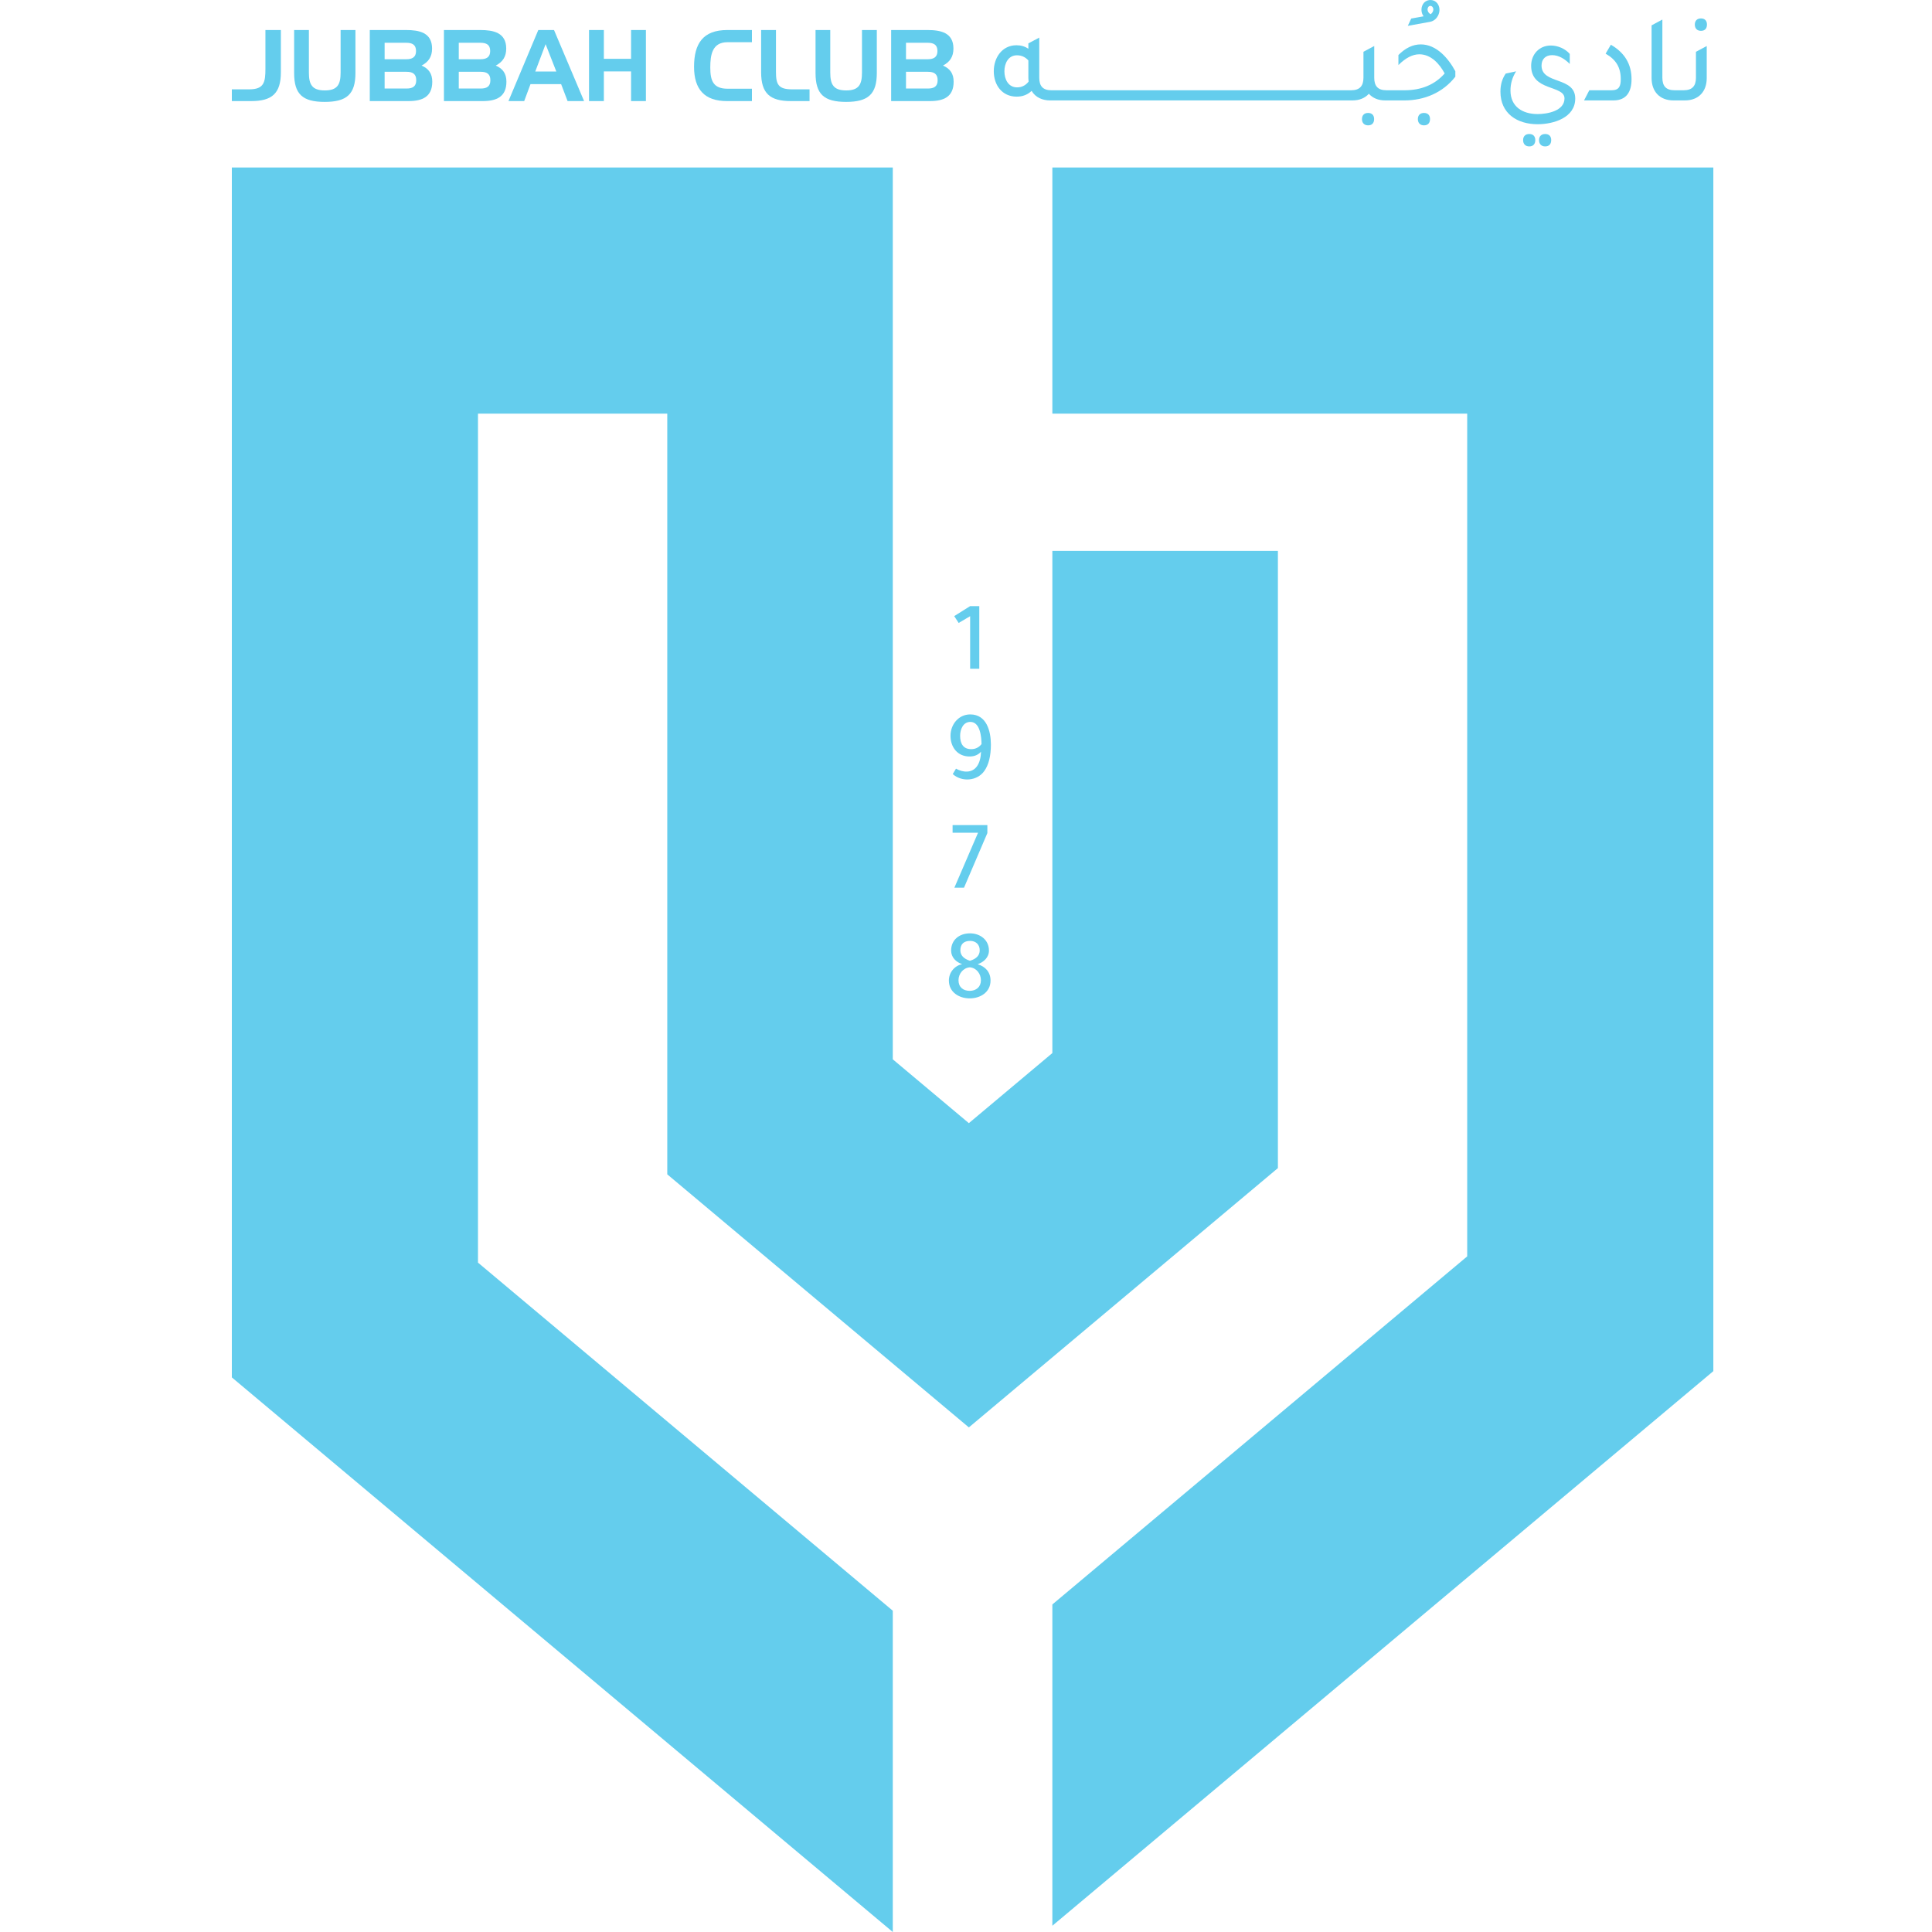 <?xml version="1.0" encoding="UTF-8"?>
<svg xmlns="http://www.w3.org/2000/svg" width="50" height="50" viewBox="0 0 50 50" fill="none">
  <path d="M23.105 27.415L25.074 29.067L27.235 27.253V14.258H33.072V30.23L25.074 36.941L17.269 30.392V10.705H12.37V32.676L23.105 41.685V50L6 35.647V4.335H23.105V27.415Z" fill="#64CDED"></path>
  <path d="M44.341 35.485L27.235 49.838V41.523L37.971 32.515V10.705H27.235V4.335H44.341V35.485Z" fill="#64CDED"></path>
  <path fill-rule="evenodd" clip-rule="evenodd" d="M25.104 24.155C25.367 24.155 25.594 24.324 25.594 24.601C25.594 24.778 25.459 24.9 25.302 24.954C25.505 25.016 25.635 25.159 25.635 25.377C25.635 25.678 25.372 25.838 25.096 25.838C24.819 25.838 24.557 25.677 24.557 25.377C24.557 25.17 24.698 24.995 24.9 24.952C24.742 24.899 24.615 24.776 24.615 24.601C24.615 24.317 24.834 24.155 25.104 24.155ZM25.101 25.034C24.928 25.047 24.806 25.2 24.806 25.369C24.806 25.546 24.925 25.643 25.096 25.643C25.263 25.643 25.386 25.541 25.386 25.369C25.386 25.203 25.272 25.05 25.101 25.034ZM25.108 24.35C24.949 24.35 24.854 24.431 24.854 24.593C24.854 24.72 24.936 24.81 25.101 24.865C25.27 24.815 25.355 24.725 25.355 24.593C25.355 24.445 25.254 24.35 25.108 24.35Z" fill="#64CDED"></path>
  <path d="M25.553 21.56L24.948 22.974H24.699L25.312 21.55H24.653V21.353H25.553V21.56Z" fill="#64CDED"></path>
  <path fill-rule="evenodd" clip-rule="evenodd" d="M25.11 18.489C25.533 18.489 25.644 18.922 25.644 19.268C25.644 19.567 25.587 19.795 25.473 19.954C25.285 20.218 24.889 20.242 24.657 20.033L24.741 19.893C24.921 19.994 25.158 20.015 25.288 19.826C25.35 19.735 25.384 19.612 25.389 19.454C25.315 19.537 25.216 19.578 25.092 19.578C24.782 19.578 24.599 19.339 24.599 19.042C24.599 18.751 24.806 18.489 25.11 18.489ZM25.112 18.683C24.923 18.683 24.848 18.881 24.848 19.042C24.848 19.235 24.922 19.388 25.133 19.388C25.245 19.388 25.334 19.344 25.402 19.257C25.399 19.074 25.368 18.683 25.112 18.683Z" fill="#64CDED"></path>
  <path d="M25.344 17.308H25.107V15.947L24.81 16.122L24.695 15.945L25.107 15.686H25.344V17.308Z" fill="#64CDED"></path>
  <path d="M39.577 3.468C39.678 3.468 39.733 3.527 39.733 3.626C39.733 3.727 39.68 3.789 39.577 3.789C39.477 3.789 39.418 3.726 39.418 3.626C39.418 3.527 39.478 3.468 39.577 3.468Z" fill="#64CDED"></path>
  <path d="M39.989 3.468C40.09 3.468 40.145 3.527 40.145 3.626C40.145 3.727 40.092 3.789 39.989 3.789C39.889 3.789 39.83 3.726 39.83 3.626C39.83 3.527 39.89 3.468 39.989 3.468Z" fill="#64CDED"></path>
  <path d="M35.406 2.923C35.507 2.923 35.562 2.983 35.562 3.082C35.562 3.182 35.509 3.244 35.406 3.244C35.306 3.244 35.248 3.181 35.248 3.082C35.248 2.982 35.307 2.923 35.406 2.923Z" fill="#64CDED"></path>
  <path d="M36.853 2.923C36.953 2.923 37.009 2.983 37.009 3.082C37.008 3.182 36.956 3.244 36.853 3.244C36.753 3.244 36.694 3.181 36.694 3.082C36.694 2.982 36.753 2.923 36.853 2.923Z" fill="#64CDED"></path>
  <path d="M40.135 1.178C40.315 1.178 40.507 1.259 40.625 1.395V1.655C40.508 1.534 40.344 1.427 40.171 1.427C40.003 1.427 39.895 1.526 39.895 1.697C39.895 2.191 40.767 1.974 40.767 2.55C40.767 3.048 40.203 3.215 39.794 3.215C39.262 3.215 38.831 2.937 38.831 2.371C38.831 2.19 38.877 2.034 38.968 1.904L39.237 1.846C39.139 1.999 39.091 2.165 39.091 2.342C39.091 2.763 39.406 2.952 39.794 2.952C40.042 2.952 40.489 2.873 40.489 2.547C40.489 2.196 39.626 2.369 39.626 1.703C39.626 1.406 39.836 1.178 40.135 1.178Z" fill="#64CDED"></path>
  <path d="M7.994 1.878C7.994 2.187 8.077 2.34 8.405 2.34C8.734 2.34 8.815 2.187 8.815 1.878V0.777H9.199V1.888C9.199 2.435 8.977 2.637 8.405 2.637C7.828 2.637 7.612 2.437 7.612 1.888V0.777H7.994V1.878Z" fill="#64CDED"></path>
  <path d="M21.487 1.878C21.487 2.187 21.571 2.34 21.899 2.34C22.227 2.34 22.308 2.187 22.308 1.878V0.777H22.692V1.888C22.692 2.435 22.471 2.637 21.899 2.637C21.322 2.637 21.106 2.437 21.106 1.888V0.777H21.487V1.878Z" fill="#64CDED"></path>
  <path d="M7.269 1.871C7.269 2.418 7.038 2.616 6.503 2.616H6V2.312H6.452C6.832 2.312 6.869 2.128 6.869 1.786V0.777H7.269V1.871Z" fill="#64CDED"></path>
  <path fill-rule="evenodd" clip-rule="evenodd" d="M10.508 0.777C10.843 0.777 11.182 0.84 11.182 1.256C11.182 1.464 11.094 1.602 10.91 1.697C11.099 1.777 11.187 1.91 11.187 2.115C11.187 2.507 10.927 2.616 10.575 2.616H9.57V0.777H10.508ZM9.954 2.291H10.522C10.674 2.291 10.772 2.242 10.772 2.076C10.772 1.91 10.675 1.858 10.522 1.858H9.954V2.291ZM9.954 1.533H10.515C10.664 1.533 10.767 1.484 10.767 1.32C10.767 1.155 10.665 1.107 10.515 1.107H9.954V1.533Z" fill="#64CDED"></path>
  <path fill-rule="evenodd" clip-rule="evenodd" d="M12.427 0.777C12.762 0.777 13.101 0.84 13.101 1.256C13.101 1.464 13.013 1.602 12.829 1.697C13.018 1.777 13.106 1.91 13.106 2.115C13.106 2.507 12.846 2.616 12.494 2.616H11.489V0.777H12.427ZM11.873 2.291H12.441C12.593 2.291 12.691 2.242 12.691 2.076C12.691 1.91 12.595 1.858 12.441 1.858H11.873V2.291ZM11.873 1.533H12.434C12.583 1.533 12.686 1.484 12.686 1.32C12.686 1.155 12.585 1.107 12.434 1.107H11.873V1.533Z" fill="#64CDED"></path>
  <path fill-rule="evenodd" clip-rule="evenodd" d="M15.116 2.616H14.689L14.522 2.178H13.729L13.566 2.616H13.159L13.931 0.777H14.338L15.116 2.616ZM13.853 1.85H14.397L14.12 1.143L13.853 1.85Z" fill="#64CDED"></path>
  <path d="M15.628 1.522H16.332V0.777H16.716V2.616H16.332V1.848H15.628V2.616H15.244V0.777H15.628V1.522Z" fill="#64CDED"></path>
  <path d="M19.46 1.092H18.829C18.432 1.092 18.382 1.419 18.382 1.746C18.382 2.083 18.454 2.296 18.829 2.296H19.46V2.616H18.811C18.234 2.616 17.962 2.312 17.962 1.729C17.962 1.132 18.19 0.777 18.822 0.777H19.46V1.092Z" fill="#64CDED"></path>
  <path d="M20.082 1.859C20.082 2.182 20.14 2.312 20.5 2.312H20.951V2.616H20.466C19.926 2.616 19.698 2.417 19.698 1.871V0.777H20.082V1.859Z" fill="#64CDED"></path>
  <path fill-rule="evenodd" clip-rule="evenodd" d="M24.001 0.777C24.337 0.777 24.675 0.84 24.675 1.256C24.675 1.464 24.587 1.602 24.404 1.697C24.592 1.777 24.68 1.91 24.68 2.115C24.68 2.507 24.421 2.616 24.069 2.616H23.063V0.777H24.001ZM23.447 2.291H24.015C24.168 2.291 24.266 2.242 24.266 2.076C24.266 1.91 24.169 1.858 24.015 1.858H23.447V2.291ZM23.447 1.533H24.009C24.158 1.533 24.261 1.484 24.261 1.32C24.261 1.155 24.159 1.107 24.009 1.107H23.447V1.533Z" fill="#64CDED"></path>
  <path fill-rule="evenodd" clip-rule="evenodd" d="M26.896 2.011C26.896 2.23 26.991 2.336 27.211 2.336H34.968C35.188 2.336 35.286 2.226 35.286 2.011V1.34L35.565 1.191V2.011C35.565 2.231 35.663 2.336 35.883 2.336H36.347C36.786 2.336 37.133 2.191 37.388 1.901C37.256 1.654 37.035 1.405 36.733 1.405C36.558 1.405 36.377 1.498 36.191 1.684V1.424C36.373 1.241 36.565 1.149 36.769 1.149C37.179 1.149 37.484 1.511 37.664 1.843V1.985C37.341 2.399 36.861 2.599 36.344 2.599H35.851C35.671 2.599 35.53 2.541 35.426 2.427C35.322 2.541 35.181 2.598 35.001 2.599H27.178C26.983 2.599 26.8 2.525 26.698 2.352C26.595 2.451 26.466 2.501 26.312 2.501C25.932 2.501 25.719 2.2 25.719 1.843C25.719 1.494 25.933 1.171 26.306 1.171C26.425 1.171 26.527 1.202 26.614 1.262V1.123L26.896 0.973V2.011ZM26.319 1.431C26.09 1.431 25.994 1.646 25.994 1.846C25.994 2.049 26.093 2.261 26.322 2.261C26.443 2.261 26.543 2.211 26.62 2.112C26.616 2.073 26.614 2.043 26.614 2.021V1.564C26.534 1.475 26.436 1.431 26.319 1.431Z" fill="#64CDED"></path>
  <path d="M41.689 1.158C42.045 1.362 42.224 1.659 42.224 2.05C42.224 2.368 42.099 2.598 41.757 2.599H40.995L41.131 2.336H41.708C41.905 2.336 41.945 2.227 41.945 2.047C41.945 1.739 41.817 1.539 41.553 1.389L41.689 1.158Z" fill="#64CDED"></path>
  <path d="M43.022 2.011C43.022 2.231 43.12 2.336 43.34 2.336H43.573C43.793 2.336 43.891 2.226 43.891 2.011V1.34L44.17 1.191V2.021C44.17 2.371 43.958 2.598 43.606 2.599H43.307C42.953 2.598 42.743 2.368 42.743 2.021V0.656L43.022 0.506V2.011Z" fill="#64CDED"></path>
  <path d="M44.021 0.477C44.121 0.477 44.176 0.537 44.176 0.636C44.176 0.737 44.123 0.798 44.021 0.798C43.92 0.798 43.862 0.735 43.862 0.636C43.862 0.536 43.921 0.477 44.021 0.477Z" fill="#64CDED"></path>
  <path fill-rule="evenodd" clip-rule="evenodd" d="M36.859 0.065C36.953 -0.028 37.115 -0.021 37.197 0.085C37.328 0.255 37.217 0.527 37.009 0.565L36.434 0.669L36.522 0.48L36.843 0.422C36.764 0.32 36.769 0.159 36.859 0.065ZM37.072 0.179C37.044 0.145 36.993 0.143 36.966 0.179C36.92 0.241 36.954 0.334 37.025 0.367C37.085 0.327 37.12 0.238 37.072 0.179Z" fill="#64CDED"></path>
</svg>
